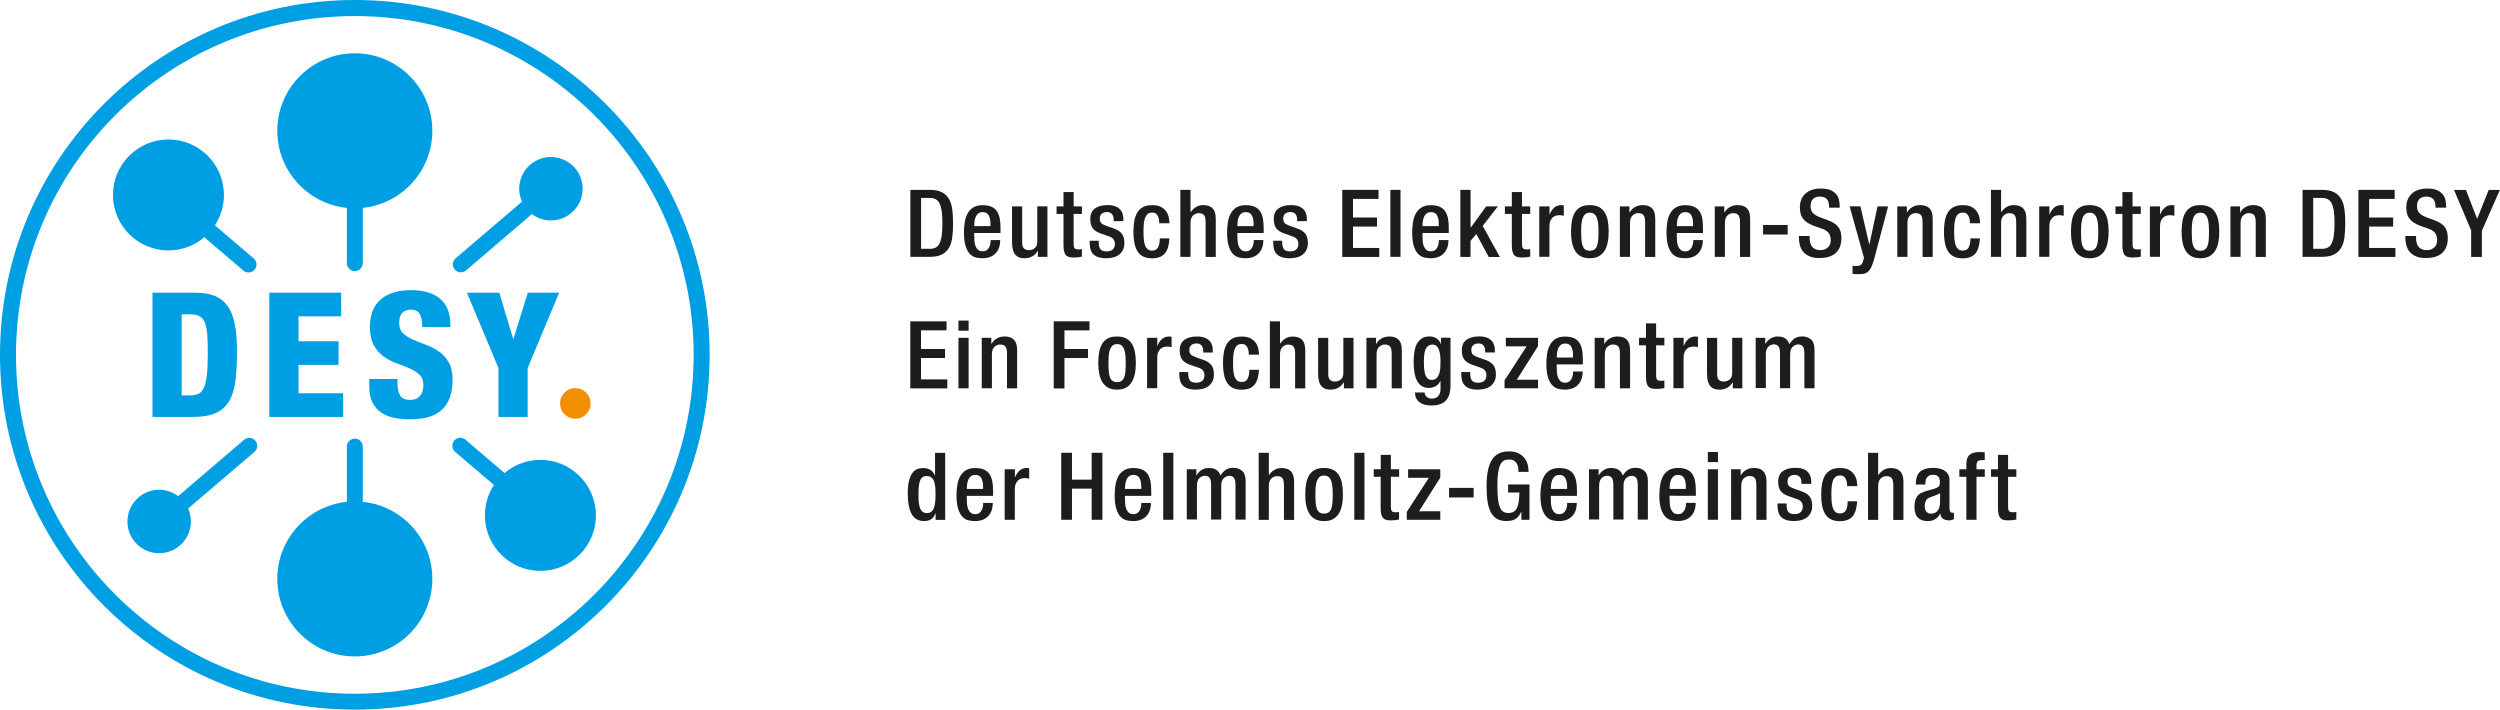 <?xml version="1.0" encoding="utf-8"?>
<!-- Generator: Adobe Illustrator 25.2.1, SVG Export Plug-In . SVG Version: 6.00 Build 0)  -->
<svg version="1.1" id="Layer_1" xmlns="http://www.w3.org/2000/svg" xmlns:xlink="http://www.w3.org/1999/xlink" x="0px" y="0px"
	 width="342.5px" height="97.22px" viewBox="0 0 342.5 97.22" style="enable-background:new 0 0 342.5 97.22;" xml:space="preserve"
	>
<style type="text/css">
	.st0{fill:#009EE2;}
	.st1{fill:#F28F00;}
	.st2{fill:#1D1D1B;}
</style>
<path class="st0" d="M49.7,68.75v-7.57c0-0.6-0.49-1.09-1.09-1.09c-0.6,0-1.09,0.49-1.09,1.09v7.57c-5.35,0.55-9.53,5.07-9.53,10.56
	c0,5.87,4.76,10.62,10.62,10.62c5.87,0,10.62-4.76,10.62-10.62C59.23,73.81,55.06,69.29,49.7,68.75 M34.98,60.37
	c0.39,0.46,0.34,1.15-0.12,1.54l-9.09,7.76c0.23,0.51,0.36,1.07,0.38,1.66c0.06,2.4-1.83,4.39-4.23,4.46
	c-2.4,0.06-4.4-1.83-4.46-4.23c-0.06-2.4,1.83-4.4,4.23-4.46c1.02-0.03,1.96,0.3,2.72,0.87l9.03-7.72c0.2-0.17,0.46-0.26,0.71-0.26
	C34.46,59.99,34.76,60.12,34.98,60.37 M23.14,34.31c1.85-0.02,3.54-0.69,4.85-1.81l5.35,4.57c0.46,0.39,1.15,0.34,1.54-0.12
	c0.39-0.46,0.34-1.15-0.12-1.54l-5.32-4.54c0.8-1.21,1.25-2.67,1.24-4.23c-0.04-4.2-3.47-7.57-7.67-7.53
	c-4.2,0.04-7.57,3.47-7.53,7.67C15.51,30.97,18.94,34.34,23.14,34.31 M62,52.04c0,0.97-0.13,1.8-0.39,2.48
	c-0.26,0.68-0.64,1.24-1.14,1.68c-0.5,0.44-1.11,0.75-1.82,0.95c-0.72,0.2-1.53,0.3-2.45,0.3c-0.73,0-1.44-0.06-2.11-0.19
	c-0.68-0.13-1.27-0.36-1.79-0.69c-0.52-0.33-0.93-0.79-1.24-1.36c-0.31-0.57-0.47-1.3-0.47-2.19v-1.1h3.86v0.6
	c0,0.65,0.11,1.19,0.34,1.62c0.23,0.43,0.7,0.64,1.4,0.64c0.35,0,0.64-0.06,0.87-0.18c0.23-0.12,0.42-0.27,0.56-0.46
	c0.14-0.19,0.24-0.41,0.3-0.66c0.06-0.25,0.08-0.49,0.08-0.73c0-0.6-0.18-1.08-0.54-1.42c-0.36-0.34-0.81-0.63-1.36-0.87
	c-0.55-0.24-1.14-0.47-1.76-0.69c-0.63-0.22-1.22-0.53-1.76-0.92c-0.55-0.39-1-0.9-1.36-1.54c-0.36-0.63-0.54-1.49-0.54-2.55
	c0-0.68,0.1-1.33,0.29-1.93c0.19-0.6,0.51-1.13,0.95-1.59c0.44-0.45,1.02-0.81,1.73-1.08c0.71-0.27,1.58-0.41,2.61-0.41
	c1,0,1.85,0.12,2.54,0.36c0.69,0.24,1.25,0.57,1.68,0.99c0.43,0.42,0.74,0.91,0.93,1.48c0.19,0.56,0.29,1.17,0.29,1.82v0.41h-3.86
	c0-0.83-0.11-1.42-0.33-1.79c-0.24-0.4-0.64-0.6-1.22-0.6c-1.06,0-1.6,0.61-1.6,1.84c0,0.6,0.18,1.07,0.54,1.41
	c0.36,0.33,0.81,0.62,1.36,0.86c0.55,0.24,1.14,0.47,1.76,0.7c0.63,0.23,1.22,0.53,1.76,0.91c0.55,0.37,1,0.87,1.36,1.48
	C61.82,50.23,62,51.04,62,52.04 M47,53.88h-6.1v-3.89h5.48v-3.24H40.9v-3.41h5.84V40.1h-9.85v17.02H47V53.88z M28.47,48.32
	c0-1.03-0.03-1.89-0.08-2.57c-0.06-0.68-0.17-1.22-0.35-1.62c-0.17-0.4-0.43-0.67-0.75-0.83s-0.75-0.24-1.28-0.24h-1.12v11.11h1.07
	c0.46,0,0.85-0.06,1.17-0.19c0.32-0.13,0.58-0.4,0.78-0.81c0.2-0.41,0.34-1.01,0.43-1.78C28.43,50.61,28.47,49.59,28.47,48.32
	 M31.14,41.86c0.46,0.62,0.8,1.44,1.01,2.46c0.21,1.02,0.32,2.26,0.32,3.74c0,1.54-0.07,2.88-0.2,4.02
	c-0.14,1.14-0.42,2.08-0.85,2.82c-0.43,0.75-1.04,1.31-1.83,1.67c-0.8,0.37-1.85,0.55-3.17,0.55h-5.53V40.1h5.94
	c0.99,0,1.83,0.14,2.55,0.42C30.09,40.79,30.68,41.24,31.14,41.86 M72.29,57.12v-6.7L76.6,40.1h-4.29l-1.96,6.32h-0.05L68.4,40.1
	h-4.43l4.32,10.32v6.7H72.29z M62.3,36.93c-0.39-0.46-0.34-1.15,0.12-1.54l9.09-7.76c-0.23-0.51-0.36-1.07-0.38-1.66
	c-0.06-2.4,1.83-4.39,4.23-4.46c2.4-0.06,4.4,1.83,4.46,4.23c0.06,2.4-1.83,4.39-4.23,4.46c-1.02,0.03-1.96-0.3-2.72-0.87
	l-9.03,7.72c-0.21,0.18-0.46,0.26-0.71,0.26C62.83,37.31,62.52,37.18,62.3,36.93 M47.52,28.48v7.57c0,0.6,0.49,1.09,1.09,1.09
	c0.6,0,1.09-0.49,1.09-1.09v-7.57c5.35-0.55,9.53-5.07,9.53-10.56c0-5.87-4.76-10.62-10.62-10.62c-5.87,0-10.62,4.76-10.62,10.62
	C37.99,23.41,42.17,27.93,47.52,28.48 M81.64,70.54c0.04,4.2-3.34,7.63-7.54,7.67c-4.2,0.04-7.63-3.34-7.67-7.54
	c-0.01-1.56,0.44-3.01,1.24-4.23l-5.32-4.54c-0.46-0.39-0.51-1.08-0.12-1.54c0.39-0.46,1.08-0.51,1.54-0.12l5.35,4.57
	c1.31-1.11,3-1.79,4.85-1.81C78.17,62.97,81.6,66.34,81.64,70.54 M48.61,95.04c-25.64,0-46.42-20.78-46.42-46.42
	c0-25.64,20.78-46.42,46.42-46.42c25.64,0,46.42,20.78,46.42,46.42C95.04,74.25,74.25,95.04,48.61,95.04 M48.61,0
	C21.77,0,0,21.76,0,48.61c0,26.85,21.77,48.61,48.61,48.61c26.85,0,48.61-21.76,48.61-48.61C97.22,21.76,75.46,0,48.61,0"/>
<path class="st1" d="M77.34,53.79c-0.41,0.41-0.61,0.9-0.61,1.48c0,0.58,0.2,1.08,0.61,1.48c0.41,0.41,0.9,0.61,1.48,0.61
	c0.58,0,1.08-0.2,1.48-0.61c0.41-0.41,0.61-0.9,0.61-1.48c0-0.58-0.2-1.07-0.61-1.48c-0.41-0.41-0.9-0.61-1.48-0.61
	C78.24,53.17,77.75,53.38,77.34,53.79"/>
<g>
	<path class="st2" d="M124.72,26.01h2.61c0.72,0,1.29,0.11,1.72,0.33c0.43,0.22,0.75,0.54,0.98,0.95c0.22,0.41,0.37,0.89,0.44,1.45
		c0.07,0.56,0.1,1.18,0.1,1.86c0,0.68-0.03,1.3-0.1,1.86c-0.07,0.56-0.21,1.05-0.44,1.45c-0.22,0.41-0.55,0.72-0.98,0.95
		c-0.43,0.22-1,0.33-1.72,0.33h-2.61V26.01z M126.19,34.09h1.21c0.3,0,0.56-0.06,0.78-0.17c0.22-0.11,0.4-0.3,0.53-0.57
		c0.14-0.27,0.24-0.62,0.3-1.07c0.06-0.45,0.1-1.01,0.1-1.68c0-0.64-0.03-1.19-0.09-1.63c-0.06-0.45-0.16-0.81-0.29-1.08
		c-0.13-0.27-0.31-0.47-0.53-0.59c-0.22-0.12-0.49-0.18-0.8-0.18h-1.21V34.09z"/>
	<path class="st2" d="M133.47,31.92v0.4c0,0.23,0.01,0.47,0.03,0.72c0.02,0.25,0.07,0.48,0.15,0.68c0.08,0.21,0.2,0.38,0.35,0.51
		s0.36,0.2,0.62,0.2c0.25,0,0.45-0.06,0.59-0.18c0.15-0.12,0.26-0.26,0.33-0.43s0.13-0.34,0.15-0.51s0.03-0.31,0.03-0.42h1.31
		c0,0.78-0.22,1.39-0.65,1.83s-1.03,0.66-1.78,0.66c-0.28,0-0.57-0.03-0.88-0.1c-0.3-0.07-0.57-0.22-0.82-0.46s-0.45-0.6-0.6-1.07
		c-0.16-0.47-0.24-1.11-0.24-1.9c0-0.45,0.03-0.9,0.1-1.35c0.06-0.45,0.19-0.85,0.37-1.2c0.18-0.36,0.44-0.64,0.78-0.86
		c0.33-0.22,0.77-0.33,1.31-0.33c0.48,0,0.88,0.07,1.2,0.21s0.57,0.35,0.75,0.61c0.18,0.27,0.31,0.59,0.39,0.97
		c0.07,0.38,0.11,0.81,0.11,1.29v0.73H133.47z M135.69,30.97v-0.37c0-0.44-0.08-0.8-0.24-1.1c-0.16-0.3-0.44-0.44-0.83-0.44
		c-0.22,0-0.41,0.05-0.55,0.15c-0.15,0.1-0.26,0.23-0.35,0.4c-0.09,0.17-0.15,0.36-0.19,0.57c-0.04,0.21-0.06,0.43-0.06,0.66v0.14
		H135.69z"/>
	<path class="st2" d="M142.19,34.39h-0.04c-0.17,0.31-0.41,0.55-0.73,0.73c-0.31,0.18-0.66,0.26-1.05,0.26
		c-0.26,0-0.49-0.03-0.7-0.1s-0.39-0.19-0.55-0.36c-0.15-0.17-0.27-0.4-0.35-0.69c-0.08-0.29-0.12-0.66-0.12-1.11v-4.84h1.39v4.96
		c0,0.39,0.08,0.65,0.25,0.8c0.16,0.15,0.39,0.23,0.69,0.23c0.3,0,0.56-0.1,0.79-0.29c0.23-0.19,0.34-0.48,0.34-0.87v-4.84h1.39
		v6.92h-1.31V34.39z"/>
	<path class="st2" d="M144.75,28.28h0.95v-1.97h1.39v1.97h1.13v1.03h-1.13v4.13c0,0.27,0.04,0.46,0.13,0.57s0.25,0.16,0.5,0.16
		c0.21,0,0.37-0.01,0.5-0.04v1.03c-0.3,0.08-0.67,0.12-1.12,0.12c-0.23,0-0.44-0.02-0.61-0.06s-0.32-0.12-0.44-0.24
		c-0.12-0.12-0.2-0.29-0.26-0.51c-0.06-0.22-0.09-0.5-0.09-0.86v-4.3h-0.95V28.28z"/>
	<path class="st2" d="M152.57,30.3v-0.18c0-0.14-0.01-0.27-0.04-0.4c-0.03-0.13-0.08-0.24-0.15-0.34c-0.07-0.1-0.17-0.18-0.28-0.24
		c-0.12-0.06-0.26-0.09-0.44-0.09c-0.27,0-0.51,0.07-0.7,0.21c-0.19,0.14-0.29,0.37-0.29,0.69c0,0.28,0.07,0.48,0.21,0.62
		c0.14,0.14,0.4,0.27,0.76,0.4l0.89,0.31c0.51,0.17,0.89,0.41,1.14,0.71c0.24,0.3,0.37,0.73,0.37,1.28c0,0.37-0.06,0.69-0.19,0.95
		c-0.13,0.27-0.3,0.48-0.53,0.66c-0.22,0.17-0.49,0.3-0.79,0.38c-0.3,0.08-0.63,0.12-0.97,0.12c-0.44,0-0.8-0.05-1.09-0.15
		c-0.29-0.1-0.52-0.24-0.7-0.42c-0.18-0.18-0.3-0.41-0.37-0.67c-0.07-0.27-0.11-0.57-0.11-0.9v-0.26h1.23v0.22
		c0,0.41,0.08,0.72,0.23,0.93c0.15,0.21,0.44,0.31,0.85,0.31c0.39,0,0.67-0.09,0.86-0.27c0.18-0.18,0.28-0.43,0.28-0.75
		c0-0.51-0.25-0.84-0.76-1.02l-1.13-0.4c-0.52-0.17-0.9-0.41-1.13-0.71c-0.23-0.3-0.35-0.73-0.35-1.29c0-0.65,0.21-1.13,0.64-1.44
		c0.42-0.31,1-0.46,1.73-0.46c0.44,0,0.8,0.06,1.08,0.17c0.28,0.12,0.5,0.27,0.66,0.45c0.16,0.18,0.27,0.39,0.33,0.61
		c0.06,0.22,0.09,0.44,0.09,0.66v0.31H152.57z"/>
	<path class="st2" d="M160.21,32.68c-0.03,0.41-0.08,0.78-0.17,1.12c-0.09,0.33-0.22,0.62-0.41,0.86c-0.18,0.24-0.42,0.42-0.71,0.54
		c-0.29,0.12-0.65,0.19-1.08,0.19c-0.51,0-0.92-0.09-1.25-0.26c-0.33-0.17-0.59-0.42-0.78-0.75c-0.19-0.32-0.33-0.71-0.41-1.15
		c-0.08-0.45-0.12-0.94-0.12-1.48c0-0.54,0.04-1.03,0.12-1.48c0.08-0.45,0.22-0.83,0.41-1.15c0.19-0.32,0.45-0.57,0.78-0.75
		s0.75-0.26,1.25-0.26c0.51-0.01,0.93,0.08,1.24,0.25c0.31,0.18,0.55,0.39,0.72,0.65c0.17,0.26,0.28,0.53,0.33,0.82
		c0.06,0.29,0.08,0.54,0.08,0.76h-1.39c0-0.16-0.01-0.33-0.04-0.51s-0.08-0.33-0.15-0.48c-0.07-0.14-0.17-0.26-0.3-0.35
		c-0.13-0.09-0.3-0.13-0.5-0.12c-0.25,0-0.45,0.06-0.6,0.19s-0.27,0.31-0.36,0.54c-0.09,0.23-0.14,0.51-0.17,0.82
		c-0.03,0.32-0.04,0.67-0.04,1.05c0,0.39,0.01,0.74,0.04,1.05c0.03,0.32,0.09,0.59,0.17,0.82c0.08,0.23,0.21,0.41,0.36,0.54
		s0.36,0.19,0.6,0.19c0.39,0.01,0.66-0.14,0.82-0.44c0.16-0.3,0.24-0.71,0.24-1.23H160.21z"/>
	<path class="st2" d="M161.71,26.01h1.39v3.01l0.04,0.03c0.2-0.3,0.44-0.53,0.73-0.7c0.29-0.17,0.61-0.25,0.97-0.25
		c0.27,0,0.5,0.03,0.71,0.1c0.21,0.06,0.39,0.17,0.54,0.31c0.15,0.15,0.27,0.34,0.35,0.58s0.12,0.54,0.12,0.89v5.22h-1.39v-4.75
		c0-0.46-0.07-0.79-0.21-0.97c-0.14-0.18-0.39-0.28-0.75-0.28c-0.28,0-0.54,0.11-0.77,0.33c-0.23,0.22-0.34,0.56-0.34,1.02v4.64
		h-1.39V26.01z"/>
	<path class="st2" d="M169.52,31.92v0.4c0,0.23,0.01,0.47,0.03,0.72c0.02,0.25,0.07,0.48,0.15,0.68c0.08,0.21,0.2,0.38,0.35,0.51
		s0.36,0.2,0.62,0.2c0.25,0,0.45-0.06,0.59-0.18c0.15-0.12,0.26-0.26,0.33-0.43s0.13-0.34,0.15-0.51s0.03-0.31,0.03-0.42h1.31
		c0,0.78-0.22,1.39-0.65,1.83s-1.03,0.66-1.78,0.66c-0.28,0-0.57-0.03-0.88-0.1c-0.3-0.07-0.57-0.22-0.82-0.46s-0.45-0.6-0.6-1.07
		c-0.16-0.47-0.24-1.11-0.24-1.9c0-0.45,0.03-0.9,0.1-1.35c0.06-0.45,0.19-0.85,0.37-1.2c0.18-0.36,0.44-0.64,0.78-0.86
		c0.33-0.22,0.77-0.33,1.31-0.33c0.48,0,0.88,0.07,1.2,0.21s0.57,0.35,0.75,0.61c0.18,0.27,0.31,0.59,0.39,0.97
		c0.07,0.38,0.11,0.81,0.11,1.29v0.73H169.52z M171.74,30.97v-0.37c0-0.44-0.08-0.8-0.24-1.1c-0.16-0.3-0.44-0.44-0.83-0.44
		c-0.22,0-0.41,0.05-0.55,0.15c-0.15,0.1-0.26,0.23-0.35,0.4c-0.09,0.17-0.15,0.36-0.19,0.57c-0.04,0.21-0.06,0.43-0.06,0.66v0.14
		H171.74z"/>
	<path class="st2" d="M177.71,30.3v-0.18c0-0.14-0.01-0.27-0.04-0.4c-0.03-0.13-0.07-0.24-0.15-0.34c-0.07-0.1-0.17-0.18-0.28-0.24
		c-0.12-0.06-0.26-0.09-0.45-0.09c-0.27,0-0.51,0.07-0.7,0.21c-0.19,0.14-0.29,0.37-0.29,0.69c0,0.28,0.07,0.48,0.21,0.62
		c0.14,0.14,0.4,0.27,0.77,0.4l0.89,0.31c0.52,0.17,0.89,0.41,1.14,0.71c0.24,0.3,0.37,0.73,0.37,1.28c0,0.37-0.06,0.69-0.19,0.95
		s-0.3,0.48-0.53,0.66c-0.22,0.17-0.49,0.3-0.79,0.38c-0.3,0.08-0.63,0.12-0.97,0.12c-0.44,0-0.8-0.05-1.09-0.15
		s-0.53-0.24-0.7-0.42c-0.18-0.18-0.3-0.41-0.37-0.67s-0.11-0.57-0.11-0.9v-0.26h1.23v0.22c0,0.41,0.08,0.72,0.23,0.93
		c0.15,0.21,0.44,0.31,0.85,0.31c0.39,0,0.67-0.09,0.86-0.27c0.19-0.18,0.28-0.43,0.28-0.75c0-0.51-0.25-0.84-0.76-1.02l-1.13-0.4
		c-0.52-0.17-0.9-0.41-1.13-0.71c-0.23-0.3-0.35-0.73-0.35-1.29c0-0.65,0.21-1.13,0.64-1.44c0.42-0.31,1-0.46,1.73-0.46
		c0.44,0,0.8,0.06,1.08,0.17c0.28,0.12,0.5,0.27,0.66,0.45c0.16,0.18,0.27,0.39,0.33,0.61c0.06,0.22,0.09,0.44,0.09,0.66v0.31
		H177.71z"/>
	<path class="st2" d="M183.9,26.01h4.96v1.24h-3.5v2.55h3.29v1.24h-3.29v2.93h3.6v1.23h-5.07V26.01z"/>
	<path class="st2" d="M190.48,26.01h1.39v9.18h-1.39V26.01z"/>
	<path class="st2" d="M194.88,31.92v0.4c0,0.23,0.01,0.47,0.03,0.72c0.02,0.25,0.07,0.48,0.15,0.68c0.08,0.21,0.2,0.38,0.35,0.51
		s0.36,0.2,0.62,0.2c0.25,0,0.45-0.06,0.59-0.18c0.14-0.12,0.26-0.26,0.33-0.43c0.08-0.17,0.13-0.34,0.15-0.51s0.03-0.31,0.03-0.42
		h1.31c0,0.78-0.22,1.39-0.65,1.83c-0.43,0.44-1.03,0.66-1.78,0.66c-0.28,0-0.57-0.03-0.88-0.1c-0.3-0.07-0.57-0.22-0.82-0.46
		s-0.45-0.6-0.6-1.07c-0.16-0.47-0.24-1.11-0.24-1.9c0-0.45,0.03-0.9,0.1-1.35c0.06-0.45,0.19-0.85,0.37-1.2
		c0.19-0.36,0.44-0.64,0.78-0.86c0.33-0.22,0.77-0.33,1.31-0.33c0.48,0,0.88,0.07,1.2,0.21c0.32,0.14,0.57,0.35,0.75,0.61
		s0.31,0.59,0.39,0.97c0.07,0.38,0.11,0.81,0.11,1.29v0.73H194.88z M197.11,30.97v-0.37c0-0.44-0.08-0.8-0.24-1.1
		c-0.16-0.3-0.44-0.44-0.83-0.44c-0.22,0-0.41,0.05-0.55,0.15c-0.15,0.1-0.26,0.23-0.35,0.4c-0.09,0.17-0.15,0.36-0.19,0.57
		c-0.04,0.21-0.06,0.43-0.06,0.66v0.14H197.11z"/>
	<path class="st2" d="M200.08,26.01h1.39v5.16h0.03l2.1-2.89l1.61-0.01l-2.08,2.68l2.35,4.26h-1.52l-1.7-3.15L201.46,33v2.2h-1.39
		V26.01z"/>
	<path class="st2" d="M206.17,28.28h0.95v-1.97h1.39v1.97h1.13v1.03h-1.13v4.13c0,0.27,0.04,0.46,0.13,0.57s0.26,0.16,0.5,0.16
		c0.21,0,0.37-0.01,0.5-0.04v1.03c-0.3,0.08-0.67,0.12-1.12,0.12c-0.23,0-0.44-0.02-0.61-0.06s-0.32-0.12-0.44-0.24
		s-0.2-0.29-0.26-0.51s-0.09-0.5-0.09-0.86v-4.3h-0.95V28.28z"/>
	<path class="st2" d="M210.89,28.28h1.39v1.08h0.03c0.15-0.39,0.36-0.69,0.62-0.92s0.59-0.34,0.98-0.34c0.16,0,0.28,0.02,0.33,0.05
		v1.41c-0.05-0.02-0.13-0.03-0.24-0.05c-0.11-0.02-0.22-0.03-0.34-0.03c-0.15,0-0.31,0.02-0.48,0.06c-0.17,0.04-0.32,0.12-0.45,0.24
		c-0.13,0.12-0.24,0.28-0.33,0.48c-0.09,0.21-0.13,0.47-0.13,0.78v4.14h-1.39V28.28z"/>
	<path class="st2" d="M217.8,35.38c-0.48,0-0.88-0.09-1.21-0.26c-0.33-0.17-0.59-0.42-0.79-0.75c-0.2-0.32-0.35-0.71-0.44-1.15
		c-0.09-0.45-0.13-0.94-0.13-1.48c0-0.54,0.04-1.03,0.12-1.48c0.08-0.45,0.22-0.83,0.41-1.15c0.19-0.32,0.46-0.57,0.79-0.75
		s0.75-0.26,1.25-0.26c0.5,0,0.91,0.09,1.25,0.26s0.6,0.42,0.8,0.75c0.2,0.32,0.34,0.71,0.42,1.15c0.08,0.45,0.12,0.94,0.12,1.48
		c0,0.54-0.04,1.03-0.14,1.48c-0.09,0.45-0.23,0.83-0.44,1.15c-0.2,0.32-0.47,0.57-0.8,0.75C218.69,35.29,218.28,35.38,217.8,35.38z
		 M216.62,31.74c0,0.44,0.02,0.82,0.04,1.15c0.03,0.33,0.09,0.6,0.17,0.82c0.09,0.21,0.21,0.38,0.36,0.48s0.36,0.16,0.61,0.16
		c0.26,0,0.46-0.05,0.62-0.16s0.28-0.27,0.36-0.48c0.09-0.21,0.14-0.49,0.17-0.82c0.03-0.33,0.04-0.71,0.04-1.15
		c0-0.39-0.01-0.74-0.04-1.05c-0.03-0.32-0.09-0.59-0.17-0.82c-0.08-0.23-0.21-0.41-0.36-0.54s-0.36-0.19-0.62-0.19
		c-0.25,0-0.45,0.06-0.61,0.19s-0.27,0.31-0.36,0.54s-0.14,0.51-0.17,0.82S216.62,31.35,216.62,31.74z"/>
	<path class="st2" d="M221.92,28.28h1.31v0.81h0.04c0.17-0.31,0.41-0.55,0.73-0.73s0.66-0.26,1.05-0.26c0.27,0,0.5,0.03,0.71,0.1
		c0.21,0.06,0.39,0.17,0.54,0.31c0.15,0.15,0.27,0.34,0.35,0.58c0.08,0.24,0.12,0.54,0.12,0.89v5.22h-1.39v-4.75
		c0-0.46-0.07-0.79-0.21-0.97s-0.39-0.28-0.75-0.28c-0.28,0-0.54,0.11-0.77,0.33s-0.34,0.56-0.34,1.02v4.64h-1.39V28.28z"/>
	<path class="st2" d="M229.72,31.92v0.4c0,0.23,0.01,0.47,0.03,0.72c0.02,0.25,0.07,0.48,0.15,0.68c0.08,0.21,0.2,0.38,0.35,0.51
		s0.36,0.2,0.62,0.2c0.25,0,0.45-0.06,0.59-0.18c0.15-0.12,0.26-0.26,0.34-0.43c0.08-0.17,0.12-0.34,0.15-0.51s0.03-0.31,0.03-0.42
		h1.31c0,0.78-0.22,1.39-0.65,1.83s-1.03,0.66-1.78,0.66c-0.28,0-0.57-0.03-0.88-0.1s-0.57-0.22-0.82-0.46s-0.45-0.6-0.61-1.07
		c-0.16-0.47-0.24-1.11-0.24-1.9c0-0.45,0.03-0.9,0.1-1.35c0.06-0.45,0.19-0.85,0.37-1.2c0.18-0.36,0.44-0.64,0.78-0.86
		c0.34-0.22,0.77-0.33,1.31-0.33c0.48,0,0.88,0.07,1.2,0.21c0.32,0.14,0.57,0.35,0.75,0.61c0.18,0.27,0.31,0.59,0.38,0.97
		c0.07,0.38,0.11,0.81,0.11,1.29v0.73H229.72z M231.95,30.97v-0.37c0-0.44-0.08-0.8-0.24-1.1s-0.44-0.44-0.83-0.44
		c-0.22,0-0.41,0.05-0.55,0.15c-0.14,0.1-0.26,0.23-0.35,0.4s-0.15,0.36-0.19,0.57c-0.04,0.21-0.06,0.43-0.06,0.66v0.14H231.95z"/>
	<path class="st2" d="M234.92,28.28h1.31v0.81h0.04c0.17-0.31,0.41-0.55,0.73-0.73s0.66-0.26,1.05-0.26c0.27,0,0.5,0.03,0.71,0.1
		c0.21,0.06,0.39,0.17,0.54,0.31c0.15,0.15,0.27,0.34,0.35,0.58c0.08,0.24,0.12,0.54,0.12,0.89v5.22h-1.39v-4.75
		c0-0.46-0.07-0.79-0.21-0.97c-0.14-0.18-0.39-0.28-0.75-0.28c-0.28,0-0.54,0.11-0.77,0.33s-0.34,0.56-0.34,1.02v4.64h-1.39V28.28z"
		/>
	<path class="st2" d="M241.54,30.82h3.37v1.31h-3.37V30.82z"/>
	<path class="st2" d="M247.92,32.35v0.23c0,1.12,0.5,1.69,1.51,1.69c0.23,0,0.43-0.04,0.6-0.12s0.31-0.18,0.43-0.3
		c0.12-0.12,0.2-0.27,0.26-0.42c0.06-0.16,0.09-0.32,0.09-0.5c0-0.48-0.12-0.84-0.35-1.09c-0.23-0.24-0.55-0.43-0.96-0.55l-1-0.35
		c-0.33-0.13-0.62-0.27-0.86-0.42s-0.44-0.33-0.6-0.53c-0.16-0.2-0.28-0.43-0.35-0.69c-0.07-0.26-0.11-0.55-0.11-0.88
		c0-0.42,0.07-0.79,0.21-1.11c0.14-0.32,0.33-0.59,0.58-0.81c0.25-0.22,0.55-0.39,0.9-0.5c0.35-0.12,0.74-0.17,1.17-0.17
		c0.59,0,1.06,0.08,1.4,0.24c0.34,0.16,0.6,0.37,0.78,0.61c0.18,0.24,0.29,0.51,0.34,0.78c0.05,0.28,0.08,0.54,0.08,0.78v0.21h-1.46
		v-0.19c0-0.42-0.1-0.75-0.3-0.98c-0.2-0.23-0.53-0.35-0.99-0.35c-0.15,0-0.31,0.02-0.46,0.07s-0.28,0.12-0.4,0.22
		c-0.12,0.1-0.21,0.24-0.28,0.41c-0.07,0.17-0.1,0.38-0.1,0.62c0,0.39,0.11,0.71,0.32,0.93c0.21,0.23,0.56,0.44,1.05,0.62l0.99,0.36
		c0.65,0.23,1.12,0.54,1.42,0.91c0.3,0.38,0.44,0.88,0.44,1.52c0,0.49-0.07,0.91-0.21,1.25c-0.14,0.35-0.35,0.63-0.61,0.86
		c-0.27,0.23-0.59,0.39-0.96,0.5c-0.37,0.1-0.79,0.15-1.25,0.15c-0.56,0-1.03-0.08-1.39-0.26c-0.37-0.17-0.65-0.39-0.86-0.66
		c-0.21-0.27-0.35-0.57-0.42-0.9c-0.08-0.33-0.12-0.66-0.12-0.98v-0.22H247.92z"/>
	<path class="st2" d="M254.88,28.28l1.2,5.2h0.03l1.11-5.2h1.45l-1.9,7.18c-0.14,0.47-0.27,0.85-0.4,1.13
		c-0.13,0.28-0.29,0.5-0.47,0.65c-0.18,0.15-0.39,0.24-0.64,0.28c-0.24,0.04-0.55,0.05-0.91,0.04c-0.09,0-0.19,0-0.28-0.01
		s-0.18-0.02-0.27-0.04v-1.11c0.13,0.03,0.28,0.05,0.45,0.05c0.24,0,0.44-0.03,0.59-0.1c0.15-0.07,0.27-0.21,0.35-0.44l0.18-0.57
		l-1.97-7.07H254.88z"/>
	<path class="st2" d="M259.93,28.28h1.31v0.81h0.04c0.17-0.31,0.41-0.55,0.73-0.73s0.66-0.26,1.05-0.26c0.27,0,0.5,0.03,0.71,0.1
		c0.21,0.06,0.39,0.17,0.54,0.31c0.15,0.15,0.27,0.34,0.35,0.58c0.08,0.24,0.12,0.54,0.12,0.89v5.22h-1.39v-4.75
		c0-0.46-0.07-0.79-0.21-0.97c-0.14-0.18-0.39-0.28-0.75-0.28c-0.28,0-0.54,0.11-0.77,0.33s-0.34,0.56-0.34,1.02v4.64h-1.39V28.28z"
		/>
	<path class="st2" d="M271.25,32.68c-0.03,0.41-0.08,0.78-0.17,1.12c-0.09,0.33-0.22,0.62-0.4,0.86c-0.18,0.24-0.42,0.42-0.71,0.54
		c-0.29,0.12-0.65,0.19-1.08,0.19c-0.51,0-0.92-0.09-1.25-0.26c-0.33-0.17-0.59-0.42-0.79-0.75c-0.19-0.32-0.33-0.71-0.41-1.15
		c-0.08-0.45-0.12-0.94-0.12-1.48c0-0.54,0.04-1.03,0.12-1.48c0.08-0.45,0.22-0.83,0.41-1.15c0.19-0.32,0.46-0.57,0.79-0.75
		s0.75-0.26,1.25-0.26c0.52-0.01,0.93,0.08,1.24,0.25c0.31,0.18,0.55,0.39,0.72,0.65c0.17,0.26,0.28,0.53,0.34,0.82
		c0.05,0.29,0.08,0.54,0.08,0.76h-1.39c0-0.16-0.01-0.33-0.04-0.51c-0.03-0.18-0.08-0.33-0.15-0.48c-0.07-0.14-0.17-0.26-0.3-0.35
		c-0.13-0.09-0.29-0.13-0.5-0.12c-0.25,0-0.45,0.06-0.6,0.19s-0.28,0.31-0.36,0.54s-0.14,0.51-0.17,0.82
		c-0.03,0.32-0.04,0.67-0.04,1.05c0,0.39,0.02,0.74,0.04,1.05c0.03,0.32,0.09,0.59,0.17,0.82s0.21,0.41,0.36,0.54
		s0.36,0.19,0.6,0.19c0.39,0.01,0.66-0.14,0.82-0.44c0.16-0.3,0.24-0.71,0.24-1.23H271.25z"/>
	<path class="st2" d="M272.76,26.01h1.39v3.01l0.04,0.03c0.2-0.3,0.44-0.53,0.73-0.7c0.29-0.17,0.61-0.25,0.97-0.25
		c0.27,0,0.5,0.03,0.71,0.1c0.21,0.06,0.39,0.17,0.54,0.31c0.15,0.15,0.27,0.34,0.35,0.58c0.08,0.24,0.12,0.54,0.12,0.89v5.22h-1.39
		v-4.75c0-0.46-0.07-0.79-0.21-0.97c-0.14-0.18-0.39-0.28-0.75-0.28c-0.28,0-0.54,0.11-0.77,0.33s-0.34,0.56-0.34,1.02v4.64h-1.39
		V26.01z"/>
	<path class="st2" d="M279.38,28.28h1.39v1.08h0.03c0.15-0.39,0.36-0.69,0.62-0.92s0.59-0.34,0.98-0.34c0.16,0,0.27,0.02,0.33,0.05
		v1.41c-0.05-0.02-0.13-0.03-0.24-0.05c-0.11-0.02-0.22-0.03-0.34-0.03c-0.15,0-0.31,0.02-0.48,0.06s-0.32,0.12-0.45,0.24
		c-0.13,0.12-0.24,0.28-0.33,0.48c-0.09,0.21-0.13,0.47-0.13,0.78v4.14h-1.39V28.28z"/>
	<path class="st2" d="M286.29,35.38c-0.48,0-0.88-0.09-1.21-0.26c-0.33-0.17-0.59-0.42-0.79-0.75c-0.2-0.32-0.35-0.71-0.44-1.15
		c-0.09-0.45-0.13-0.94-0.13-1.48c0-0.54,0.04-1.03,0.12-1.48c0.08-0.45,0.22-0.83,0.41-1.15c0.19-0.32,0.46-0.57,0.79-0.75
		s0.75-0.26,1.25-0.26c0.5,0,0.91,0.09,1.25,0.26s0.6,0.42,0.8,0.75c0.2,0.32,0.34,0.71,0.42,1.15c0.08,0.45,0.12,0.94,0.12,1.48
		c0,0.54-0.04,1.03-0.13,1.48c-0.09,0.45-0.24,0.83-0.44,1.15c-0.2,0.32-0.47,0.57-0.8,0.75C287.17,35.29,286.77,35.38,286.29,35.38
		z M285.1,31.74c0,0.44,0.02,0.82,0.04,1.15c0.03,0.33,0.09,0.6,0.17,0.82c0.09,0.21,0.21,0.38,0.36,0.48s0.36,0.16,0.6,0.16
		c0.26,0,0.46-0.05,0.62-0.16s0.28-0.27,0.36-0.48c0.09-0.21,0.14-0.49,0.17-0.82c0.03-0.33,0.04-0.71,0.04-1.15
		c0-0.39-0.02-0.74-0.04-1.05c-0.03-0.32-0.09-0.59-0.17-0.82s-0.21-0.41-0.36-0.54s-0.36-0.19-0.62-0.19
		c-0.25,0-0.45,0.06-0.6,0.19s-0.28,0.31-0.36,0.54s-0.14,0.51-0.17,0.82C285.12,31,285.1,31.35,285.1,31.74z"/>
	<path class="st2" d="M289.82,28.28h0.95v-1.97h1.39v1.97h1.13v1.03h-1.13v4.13c0,0.27,0.04,0.46,0.13,0.57s0.26,0.16,0.5,0.16
		c0.21,0,0.37-0.01,0.5-0.04v1.03c-0.3,0.08-0.67,0.12-1.12,0.12c-0.23,0-0.43-0.02-0.61-0.06s-0.32-0.12-0.44-0.24
		c-0.12-0.12-0.21-0.29-0.26-0.51c-0.06-0.22-0.09-0.5-0.09-0.86v-4.3h-0.95V28.28z"/>
	<path class="st2" d="M294.54,28.28h1.39v1.08h0.03c0.15-0.39,0.36-0.69,0.62-0.92s0.59-0.34,0.98-0.34c0.16,0,0.27,0.02,0.33,0.05
		v1.41c-0.05-0.02-0.13-0.03-0.24-0.05c-0.11-0.02-0.22-0.03-0.34-0.03c-0.15,0-0.31,0.02-0.48,0.06s-0.32,0.12-0.45,0.24
		c-0.13,0.12-0.24,0.28-0.33,0.48c-0.09,0.21-0.13,0.47-0.13,0.78v4.14h-1.39V28.28z"/>
	<path class="st2" d="M301.45,35.38c-0.48,0-0.88-0.09-1.21-0.26c-0.33-0.17-0.59-0.42-0.79-0.75c-0.2-0.32-0.35-0.71-0.44-1.15
		c-0.09-0.45-0.13-0.94-0.13-1.48c0-0.54,0.04-1.03,0.12-1.48c0.08-0.45,0.22-0.83,0.41-1.15c0.19-0.32,0.46-0.57,0.79-0.75
		s0.75-0.26,1.25-0.26c0.5,0,0.91,0.09,1.25,0.26s0.6,0.42,0.8,0.75c0.2,0.32,0.34,0.71,0.42,1.15c0.08,0.45,0.12,0.94,0.12,1.48
		c0,0.54-0.04,1.03-0.13,1.48c-0.09,0.45-0.24,0.83-0.44,1.15c-0.2,0.32-0.47,0.57-0.8,0.75C302.34,35.29,301.93,35.38,301.45,35.38
		z M300.27,31.74c0,0.44,0.02,0.82,0.04,1.15c0.03,0.33,0.09,0.6,0.17,0.82c0.09,0.21,0.21,0.38,0.36,0.48s0.36,0.16,0.6,0.16
		c0.26,0,0.46-0.05,0.62-0.16s0.28-0.27,0.36-0.48c0.09-0.21,0.14-0.49,0.17-0.82c0.03-0.33,0.04-0.71,0.04-1.15
		c0-0.39-0.02-0.74-0.04-1.05c-0.03-0.32-0.09-0.59-0.17-0.82s-0.21-0.41-0.36-0.54s-0.36-0.19-0.62-0.19
		c-0.25,0-0.45,0.06-0.6,0.19s-0.28,0.31-0.36,0.54s-0.14,0.51-0.17,0.82C300.28,31,300.27,31.35,300.27,31.74z"/>
	<path class="st2" d="M305.57,28.28h1.31v0.81h0.04c0.17-0.31,0.41-0.55,0.73-0.73s0.66-0.26,1.05-0.26c0.27,0,0.5,0.03,0.71,0.1
		c0.21,0.06,0.39,0.17,0.54,0.31c0.15,0.15,0.27,0.34,0.35,0.58c0.08,0.24,0.12,0.54,0.12,0.89v5.22h-1.39v-4.75
		c0-0.46-0.07-0.79-0.21-0.97c-0.14-0.18-0.39-0.28-0.75-0.28c-0.28,0-0.54,0.11-0.77,0.33s-0.34,0.56-0.34,1.02v4.64h-1.39V28.28z"
		/>
	<path class="st2" d="M315.45,26.01h2.61c0.72,0,1.29,0.11,1.72,0.33c0.43,0.22,0.75,0.54,0.98,0.95c0.22,0.41,0.37,0.89,0.44,1.45
		s0.1,1.18,0.1,1.86c0,0.68-0.04,1.3-0.1,1.86c-0.07,0.56-0.21,1.05-0.44,1.45s-0.55,0.72-0.98,0.95c-0.43,0.22-1,0.33-1.72,0.33
		h-2.61V26.01z M316.91,34.09h1.21c0.3,0,0.56-0.06,0.78-0.17s0.4-0.3,0.53-0.57s0.24-0.62,0.3-1.07c0.06-0.45,0.1-1.01,0.1-1.68
		c0-0.64-0.03-1.19-0.09-1.63c-0.06-0.45-0.16-0.81-0.29-1.08s-0.31-0.47-0.53-0.59s-0.49-0.18-0.8-0.18h-1.21V34.09z"/>
	<path class="st2" d="M323.11,26.01h4.96v1.24h-3.5v2.55h3.29v1.24h-3.29v2.93h3.6v1.23h-5.07V26.01z"/>
	<path class="st2" d="M331,32.35v0.23c0,1.12,0.5,1.69,1.51,1.69c0.23,0,0.43-0.04,0.6-0.12s0.31-0.18,0.43-0.3
		c0.12-0.12,0.2-0.27,0.26-0.42c0.06-0.16,0.09-0.32,0.09-0.5c0-0.48-0.12-0.84-0.35-1.09c-0.23-0.24-0.55-0.43-0.96-0.55l-1-0.35
		c-0.33-0.13-0.62-0.27-0.86-0.42s-0.44-0.33-0.6-0.53c-0.16-0.2-0.28-0.43-0.35-0.69c-0.07-0.26-0.11-0.55-0.11-0.88
		c0-0.42,0.07-0.79,0.21-1.11c0.14-0.32,0.33-0.59,0.58-0.81c0.25-0.22,0.55-0.39,0.9-0.5c0.35-0.12,0.74-0.17,1.17-0.17
		c0.59,0,1.06,0.08,1.4,0.24c0.34,0.16,0.6,0.37,0.78,0.61c0.18,0.24,0.29,0.51,0.34,0.78c0.05,0.28,0.08,0.54,0.08,0.78v0.21h-1.46
		v-0.19c0-0.42-0.1-0.75-0.3-0.98c-0.2-0.23-0.53-0.35-0.99-0.35c-0.15,0-0.31,0.02-0.46,0.07s-0.28,0.12-0.4,0.22
		c-0.12,0.1-0.21,0.24-0.28,0.41c-0.07,0.17-0.1,0.38-0.1,0.62c0,0.39,0.11,0.71,0.32,0.93c0.21,0.23,0.56,0.44,1.05,0.62l0.99,0.36
		c0.65,0.23,1.12,0.54,1.42,0.91c0.3,0.38,0.44,0.88,0.44,1.52c0,0.49-0.07,0.91-0.21,1.25c-0.14,0.35-0.35,0.63-0.61,0.86
		c-0.27,0.23-0.59,0.39-0.96,0.5c-0.37,0.1-0.79,0.15-1.25,0.15c-0.56,0-1.03-0.08-1.39-0.26c-0.37-0.17-0.65-0.39-0.86-0.66
		c-0.21-0.27-0.35-0.57-0.42-0.9c-0.08-0.33-0.12-0.66-0.12-0.98v-0.22H331z"/>
	<path class="st2" d="M338.57,31.61l-2.37-5.59h1.63l1.54,3.96l1.58-3.96h1.53l-2.46,5.59v3.59h-1.47V31.61z"/>
</g>
<g>
	<path class="st2" d="M124.72,44.02h4.96v1.24h-3.5v2.55h3.29v1.24h-3.29v2.93h3.6v1.23h-5.07V44.02z"/>
	<path class="st2" d="M131.31,43.92h1.39v1.39h-1.39V43.92z M131.31,46.28h1.39v6.92h-1.39V46.28z"/>
	<path class="st2" d="M134.5,46.28h1.31v0.81h0.04c0.17-0.31,0.41-0.55,0.73-0.73c0.31-0.18,0.66-0.26,1.05-0.26
		c0.27,0,0.5,0.03,0.71,0.1c0.21,0.06,0.39,0.17,0.54,0.31c0.15,0.15,0.27,0.34,0.35,0.58s0.12,0.54,0.12,0.89v5.22h-1.39v-4.75
		c0-0.46-0.07-0.79-0.21-0.97c-0.14-0.18-0.39-0.28-0.75-0.28c-0.28,0-0.54,0.11-0.77,0.33c-0.23,0.22-0.34,0.56-0.34,1.02v4.64
		h-1.39V46.28z"/>
	<path class="st2" d="M144.36,44.02h4.9v1.24h-3.43v2.55h3.23v1.24h-3.23v4.17h-1.47V44.02z"/>
	<path class="st2" d="M153.04,53.38c-0.48,0-0.88-0.09-1.21-0.26c-0.33-0.17-0.59-0.42-0.79-0.75c-0.2-0.32-0.35-0.71-0.44-1.15
		c-0.09-0.45-0.14-0.94-0.14-1.48c0-0.54,0.04-1.03,0.12-1.48c0.08-0.45,0.22-0.83,0.41-1.15c0.19-0.32,0.45-0.57,0.78-0.75
		s0.75-0.26,1.25-0.26c0.5,0,0.91,0.09,1.25,0.26s0.6,0.42,0.8,0.75c0.2,0.32,0.34,0.71,0.42,1.15c0.08,0.45,0.12,0.94,0.12,1.48
		c0,0.54-0.04,1.03-0.14,1.48c-0.09,0.45-0.24,0.83-0.44,1.15c-0.2,0.32-0.47,0.57-0.8,0.75C153.93,53.29,153.52,53.38,153.04,53.38
		z M151.86,49.74c0,0.44,0.01,0.82,0.04,1.15c0.03,0.33,0.09,0.6,0.17,0.82c0.08,0.21,0.21,0.38,0.36,0.48s0.36,0.16,0.6,0.16
		c0.26,0,0.46-0.05,0.62-0.16s0.27-0.27,0.36-0.48c0.09-0.21,0.14-0.49,0.17-0.82s0.04-0.71,0.04-1.15c0-0.39-0.01-0.74-0.04-1.05
		s-0.09-0.59-0.17-0.82c-0.08-0.23-0.21-0.41-0.36-0.54s-0.36-0.19-0.62-0.19c-0.25,0-0.45,0.06-0.6,0.19s-0.27,0.31-0.36,0.54
		c-0.09,0.23-0.14,0.51-0.17,0.82C151.87,49.01,151.86,49.36,151.86,49.74z"/>
	<path class="st2" d="M157.16,46.28h1.39v1.08h0.03c0.15-0.39,0.36-0.69,0.62-0.92s0.59-0.34,0.98-0.34c0.16,0,0.27,0.02,0.33,0.05
		v1.41c-0.05-0.02-0.13-0.03-0.24-0.05c-0.11-0.02-0.22-0.03-0.34-0.03c-0.15,0-0.32,0.02-0.48,0.06s-0.32,0.12-0.45,0.24
		c-0.13,0.12-0.24,0.28-0.33,0.48c-0.09,0.21-0.13,0.47-0.13,0.78v4.14h-1.39V46.28z"/>
	<path class="st2" d="M164.84,48.3v-0.18c0-0.14-0.01-0.27-0.04-0.4c-0.03-0.13-0.08-0.24-0.15-0.34c-0.07-0.1-0.17-0.18-0.28-0.24
		c-0.12-0.06-0.26-0.09-0.44-0.09c-0.27,0-0.51,0.07-0.7,0.21c-0.19,0.14-0.29,0.37-0.29,0.69c0,0.28,0.07,0.48,0.21,0.62
		c0.14,0.14,0.4,0.27,0.76,0.4l0.89,0.31c0.51,0.17,0.89,0.41,1.14,0.71c0.24,0.3,0.37,0.73,0.37,1.28c0,0.37-0.06,0.69-0.19,0.95
		c-0.13,0.27-0.3,0.48-0.53,0.66c-0.22,0.17-0.49,0.3-0.79,0.38c-0.3,0.08-0.63,0.12-0.97,0.12c-0.44,0-0.8-0.05-1.09-0.15
		c-0.29-0.1-0.52-0.24-0.7-0.43c-0.18-0.18-0.3-0.41-0.37-0.67c-0.07-0.27-0.11-0.57-0.11-0.9v-0.26h1.23v0.22
		c0,0.41,0.08,0.72,0.23,0.93s0.44,0.31,0.85,0.31c0.39,0,0.67-0.09,0.86-0.27s0.28-0.43,0.28-0.75c0-0.51-0.25-0.84-0.76-1.02
		L163.1,50c-0.52-0.17-0.9-0.41-1.13-0.71c-0.23-0.3-0.35-0.73-0.35-1.29c0-0.65,0.21-1.13,0.64-1.44c0.42-0.31,1-0.46,1.73-0.46
		c0.44,0,0.8,0.06,1.08,0.17c0.28,0.12,0.5,0.27,0.66,0.45c0.16,0.18,0.27,0.39,0.33,0.61c0.06,0.22,0.09,0.44,0.09,0.66v0.31
		H164.84z"/>
	<path class="st2" d="M172.48,50.68c-0.03,0.41-0.08,0.78-0.17,1.12c-0.09,0.34-0.22,0.62-0.41,0.86c-0.18,0.24-0.42,0.42-0.71,0.54
		c-0.29,0.12-0.65,0.19-1.08,0.19c-0.51,0-0.92-0.09-1.25-0.26c-0.33-0.17-0.59-0.42-0.78-0.75c-0.19-0.32-0.33-0.71-0.41-1.15
		c-0.08-0.45-0.12-0.94-0.12-1.48c0-0.54,0.04-1.03,0.12-1.48c0.08-0.45,0.22-0.83,0.41-1.15c0.19-0.32,0.45-0.57,0.78-0.75
		s0.75-0.26,1.25-0.26c0.51-0.01,0.93,0.08,1.24,0.25c0.31,0.18,0.55,0.39,0.72,0.65c0.17,0.26,0.28,0.53,0.33,0.82
		c0.06,0.29,0.08,0.54,0.08,0.76h-1.39c0-0.16-0.01-0.33-0.04-0.51s-0.08-0.33-0.15-0.48c-0.07-0.14-0.17-0.26-0.3-0.35
		c-0.13-0.09-0.3-0.13-0.5-0.12c-0.25,0-0.45,0.06-0.6,0.19s-0.27,0.31-0.36,0.54c-0.09,0.23-0.14,0.51-0.17,0.82
		c-0.03,0.32-0.04,0.67-0.04,1.05c0,0.38,0.01,0.74,0.04,1.05c0.03,0.32,0.09,0.59,0.17,0.82c0.08,0.23,0.21,0.41,0.36,0.54
		s0.36,0.19,0.6,0.19c0.39,0.01,0.66-0.14,0.82-0.44c0.16-0.3,0.24-0.71,0.24-1.23H172.48z"/>
	<path class="st2" d="M173.97,44.02h1.39v3.01l0.04,0.03c0.2-0.3,0.44-0.53,0.73-0.7c0.29-0.17,0.61-0.25,0.97-0.25
		c0.27,0,0.5,0.03,0.71,0.1c0.21,0.06,0.39,0.17,0.54,0.31c0.15,0.15,0.27,0.34,0.35,0.58c0.08,0.24,0.12,0.54,0.12,0.89v5.22h-1.39
		v-4.75c0-0.46-0.07-0.79-0.21-0.97s-0.39-0.28-0.75-0.28c-0.28,0-0.54,0.11-0.77,0.33s-0.34,0.56-0.34,1.02v4.64h-1.39V44.02z"/>
	<path class="st2" d="M184.12,52.39h-0.04c-0.17,0.31-0.41,0.55-0.73,0.73c-0.31,0.18-0.66,0.26-1.05,0.26
		c-0.26,0-0.49-0.03-0.7-0.1c-0.21-0.07-0.39-0.19-0.55-0.36c-0.15-0.17-0.27-0.4-0.35-0.69c-0.08-0.29-0.12-0.66-0.12-1.11v-4.83
		h1.39v4.96c0,0.39,0.08,0.65,0.25,0.8c0.16,0.15,0.39,0.22,0.69,0.22s0.56-0.1,0.79-0.29s0.34-0.48,0.34-0.87v-4.83h1.39v6.92
		h-1.31V52.39z"/>
	<path class="st2" d="M187.2,46.28h1.31v0.81h0.04c0.17-0.31,0.41-0.55,0.73-0.73c0.31-0.18,0.66-0.26,1.05-0.26
		c0.27,0,0.5,0.03,0.71,0.1c0.21,0.06,0.39,0.17,0.54,0.31c0.15,0.15,0.27,0.34,0.35,0.58c0.08,0.24,0.12,0.54,0.12,0.89v5.22h-1.39
		v-4.75c0-0.46-0.07-0.79-0.21-0.97s-0.39-0.28-0.75-0.28c-0.28,0-0.54,0.11-0.77,0.33s-0.34,0.56-0.34,1.02v4.64h-1.39V46.28z"/>
	<path class="st2" d="M195.18,53.79c0,0.21,0.09,0.41,0.27,0.57c0.18,0.17,0.43,0.25,0.73,0.25c0.36,0,0.64-0.12,0.85-0.34
		c0.21-0.23,0.32-0.55,0.32-0.96V52.2h-0.03c-0.13,0.3-0.34,0.53-0.63,0.7c-0.29,0.17-0.61,0.25-0.94,0.25c-0.4,0-0.74-0.09-1-0.28
		c-0.27-0.18-0.48-0.43-0.64-0.75c-0.16-0.32-0.27-0.69-0.34-1.11s-0.1-0.87-0.1-1.35c0-0.38,0.02-0.78,0.06-1.2
		c0.04-0.42,0.14-0.81,0.29-1.16s0.38-0.64,0.67-0.87s0.68-0.34,1.17-0.34c0.21,0,0.39,0.03,0.57,0.09
		c0.17,0.06,0.32,0.14,0.45,0.24s0.24,0.21,0.32,0.33s0.15,0.24,0.18,0.37h0.03v-0.85h1.31v6.58c0,0.42-0.05,0.8-0.14,1.13
		c-0.1,0.33-0.25,0.62-0.45,0.85c-0.21,0.23-0.47,0.41-0.8,0.53c-0.33,0.12-0.73,0.19-1.19,0.19c-0.51,0-0.92-0.07-1.23-0.2
		c-0.3-0.13-0.53-0.29-0.69-0.48c-0.15-0.18-0.26-0.38-0.3-0.58s-0.07-0.38-0.07-0.52H195.18z M195.07,49.53
		c0,0.3,0.01,0.6,0.03,0.89c0.02,0.29,0.06,0.56,0.13,0.81c0.07,0.25,0.18,0.44,0.32,0.59c0.14,0.15,0.35,0.23,0.6,0.23
		c0.27,0,0.48-0.08,0.64-0.23c0.16-0.15,0.28-0.35,0.37-0.59c0.09-0.23,0.14-0.5,0.16-0.79c0.02-0.29,0.03-0.57,0.03-0.85
		c0-0.28-0.01-0.57-0.04-0.85s-0.08-0.54-0.15-0.77c-0.08-0.23-0.19-0.41-0.33-0.55c-0.15-0.14-0.34-0.21-0.58-0.21
		c-0.25,0-0.45,0.06-0.6,0.18s-0.28,0.29-0.36,0.5c-0.09,0.21-0.14,0.46-0.17,0.74C195.09,48.91,195.07,49.21,195.07,49.53z"/>
	<path class="st2" d="M203.47,48.3v-0.18c0-0.14-0.01-0.27-0.04-0.4c-0.03-0.13-0.08-0.24-0.15-0.34s-0.17-0.18-0.28-0.24
		c-0.12-0.06-0.26-0.09-0.44-0.09c-0.28,0-0.51,0.07-0.7,0.21c-0.19,0.14-0.29,0.37-0.29,0.69c0,0.28,0.07,0.48,0.21,0.62
		c0.14,0.14,0.4,0.27,0.76,0.4l0.89,0.31c0.51,0.17,0.89,0.41,1.14,0.71c0.24,0.3,0.37,0.73,0.37,1.28c0,0.37-0.06,0.69-0.19,0.95
		c-0.13,0.27-0.3,0.48-0.53,0.66c-0.22,0.17-0.49,0.3-0.79,0.38c-0.3,0.08-0.63,0.12-0.97,0.12c-0.44,0-0.8-0.05-1.09-0.15
		c-0.29-0.1-0.52-0.24-0.7-0.43c-0.18-0.18-0.3-0.41-0.37-0.67c-0.07-0.27-0.11-0.57-0.11-0.9v-0.26h1.23v0.22
		c0,0.41,0.08,0.72,0.23,0.93s0.44,0.31,0.85,0.31c0.39,0,0.67-0.09,0.86-0.27c0.18-0.18,0.28-0.43,0.28-0.75
		c0-0.51-0.25-0.84-0.76-1.02l-1.13-0.4c-0.52-0.17-0.9-0.41-1.13-0.71c-0.23-0.3-0.35-0.73-0.35-1.29c0-0.65,0.21-1.13,0.64-1.44
		s1-0.46,1.73-0.46c0.44,0,0.8,0.06,1.08,0.17c0.28,0.12,0.5,0.27,0.66,0.45s0.27,0.39,0.33,0.61c0.06,0.22,0.09,0.44,0.09,0.66
		v0.31H203.47z"/>
	<path class="st2" d="M206.12,52.12l3.02-4.67h-2.84v-1.17h4.41v1.14l-2.91,4.6h2.91v1.17h-4.59V52.12z"/>
	<path class="st2" d="M213.27,49.92v0.4c0,0.23,0.01,0.47,0.03,0.72s0.07,0.48,0.15,0.68s0.2,0.38,0.35,0.51s0.36,0.2,0.62,0.2
		c0.25,0,0.45-0.06,0.59-0.18c0.15-0.12,0.26-0.26,0.33-0.43c0.08-0.17,0.13-0.34,0.15-0.51s0.03-0.31,0.03-0.42h1.31
		c0,0.78-0.22,1.39-0.65,1.83c-0.43,0.44-1.03,0.66-1.78,0.66c-0.28,0-0.57-0.03-0.88-0.1s-0.57-0.22-0.82-0.46s-0.45-0.6-0.61-1.07
		c-0.16-0.47-0.24-1.11-0.24-1.9c0-0.45,0.03-0.9,0.1-1.35c0.06-0.45,0.19-0.85,0.37-1.2c0.18-0.36,0.44-0.64,0.78-0.86
		s0.77-0.33,1.31-0.33c0.48,0,0.88,0.07,1.2,0.21c0.32,0.14,0.57,0.35,0.75,0.61c0.18,0.27,0.31,0.59,0.38,0.97
		c0.07,0.38,0.11,0.81,0.11,1.29v0.73H213.27z M215.5,48.97V48.6c0-0.44-0.08-0.8-0.24-1.1s-0.44-0.44-0.83-0.44
		c-0.22,0-0.41,0.05-0.55,0.15s-0.26,0.23-0.35,0.4s-0.15,0.36-0.19,0.57c-0.04,0.21-0.06,0.43-0.06,0.66v0.14H215.5z"/>
	<path class="st2" d="M218.47,46.28h1.31v0.81h0.04c0.17-0.31,0.41-0.55,0.73-0.73s0.66-0.26,1.05-0.26c0.27,0,0.5,0.03,0.71,0.1
		c0.21,0.06,0.39,0.17,0.54,0.31c0.15,0.15,0.27,0.34,0.35,0.58c0.08,0.24,0.12,0.54,0.12,0.89v5.22h-1.39v-4.75
		c0-0.46-0.07-0.79-0.21-0.97c-0.14-0.18-0.39-0.28-0.75-0.28c-0.28,0-0.54,0.11-0.77,0.33c-0.23,0.22-0.34,0.56-0.34,1.02v4.64
		h-1.39V46.28z"/>
	<path class="st2" d="M224.55,46.28h0.95v-1.97h1.39v1.97h1.13v1.03h-1.13v4.13c0,0.28,0.04,0.46,0.13,0.57s0.26,0.16,0.5,0.16
		c0.21,0,0.37-0.01,0.5-0.04v1.03c-0.3,0.08-0.67,0.12-1.12,0.12c-0.23,0-0.43-0.02-0.61-0.06s-0.32-0.12-0.44-0.24
		c-0.12-0.12-0.21-0.29-0.26-0.51c-0.06-0.22-0.09-0.5-0.09-0.86v-4.3h-0.95V46.28z"/>
	<path class="st2" d="M229.27,46.28h1.39v1.08h0.03c0.15-0.39,0.36-0.69,0.62-0.92s0.59-0.34,0.98-0.34c0.16,0,0.27,0.02,0.33,0.05
		v1.41c-0.05-0.02-0.13-0.03-0.24-0.05c-0.11-0.02-0.22-0.03-0.34-0.03c-0.15,0-0.31,0.02-0.48,0.06s-0.32,0.12-0.45,0.24
		c-0.13,0.12-0.24,0.28-0.33,0.48c-0.09,0.21-0.13,0.47-0.13,0.78v4.14h-1.39V46.28z"/>
	<path class="st2" d="M237.4,52.39h-0.04c-0.17,0.31-0.41,0.55-0.73,0.73c-0.31,0.18-0.66,0.26-1.05,0.26c-0.26,0-0.49-0.03-0.7-0.1
		c-0.21-0.07-0.39-0.19-0.55-0.36c-0.15-0.17-0.27-0.4-0.35-0.69s-0.12-0.66-0.12-1.11v-4.83h1.39v4.96c0,0.39,0.08,0.65,0.24,0.8
		c0.16,0.15,0.39,0.22,0.69,0.22c0.3,0,0.56-0.1,0.79-0.29c0.23-0.19,0.34-0.48,0.34-0.87v-4.83h1.39v6.92h-1.31V52.39z"/>
	<path class="st2" d="M240.53,46.28h1.31v0.81h0.04c0.17-0.31,0.41-0.55,0.71-0.73s0.62-0.26,0.95-0.26c0.25,0,0.46,0.03,0.64,0.08
		c0.18,0.06,0.33,0.13,0.46,0.23c0.12,0.09,0.23,0.21,0.31,0.33c0.08,0.13,0.15,0.27,0.2,0.41c0.2-0.33,0.43-0.59,0.71-0.78
		c0.27-0.18,0.62-0.28,1.04-0.28c0.49,0,0.89,0.14,1.21,0.42s0.48,0.75,0.48,1.42v5.26h-1.39v-4.75c0-0.46-0.07-0.79-0.21-0.97
		s-0.35-0.28-0.63-0.28c-0.28,0-0.54,0.11-0.77,0.33c-0.23,0.22-0.34,0.56-0.34,1.02v4.64h-1.39v-4.75c0-0.46-0.07-0.79-0.21-0.97
		c-0.14-0.18-0.35-0.28-0.64-0.28c-0.28,0-0.54,0.11-0.76,0.33s-0.33,0.56-0.33,1.02v4.64h-1.39V46.28z"/>
</g>
<g>
	<path class="st2" d="M128.17,70.36h-0.03c-0.04,0.11-0.1,0.23-0.17,0.35c-0.07,0.12-0.17,0.23-0.28,0.33
		c-0.12,0.1-0.26,0.19-0.44,0.25s-0.38,0.1-0.62,0.1c-0.81,0-1.38-0.33-1.74-0.98c-0.35-0.65-0.53-1.57-0.53-2.75
		c0-0.77,0.06-1.39,0.19-1.85c0.12-0.46,0.29-0.82,0.49-1.07c0.2-0.25,0.43-0.42,0.68-0.5c0.25-0.08,0.51-0.12,0.78-0.12
		c0.39,0,0.71,0.09,0.98,0.26c0.27,0.18,0.46,0.42,0.59,0.73h0.03v-3.07h1.39v9.18h-1.31V70.36z M128.17,67.83
		c0-0.41-0.02-0.78-0.04-1.11c-0.03-0.33-0.09-0.6-0.18-0.82c-0.09-0.22-0.22-0.39-0.39-0.51s-0.38-0.17-0.65-0.17
		c-0.2,0-0.36,0.04-0.5,0.13c-0.14,0.09-0.25,0.23-0.33,0.42s-0.15,0.46-0.19,0.78c-0.04,0.32-0.06,0.71-0.06,1.18
		c0,0.39,0.01,0.75,0.04,1.06c0.03,0.31,0.09,0.58,0.17,0.8c0.08,0.22,0.2,0.39,0.35,0.52c0.15,0.12,0.35,0.18,0.6,0.18
		c0.24,0,0.44-0.06,0.59-0.17c0.15-0.12,0.27-0.28,0.35-0.5c0.08-0.21,0.15-0.47,0.18-0.77C128.15,68.54,128.17,68.2,128.17,67.83z"
		/>
	<path class="st2" d="M132.45,67.93v0.4c0,0.23,0.01,0.47,0.03,0.72c0.02,0.25,0.07,0.47,0.15,0.68c0.08,0.21,0.2,0.38,0.35,0.51
		s0.36,0.2,0.62,0.2c0.25,0,0.45-0.06,0.59-0.18c0.15-0.12,0.26-0.26,0.33-0.43s0.13-0.34,0.15-0.51s0.03-0.32,0.03-0.42h1.31
		c0,0.78-0.22,1.39-0.65,1.83s-1.03,0.66-1.78,0.66c-0.28,0-0.57-0.03-0.88-0.1c-0.3-0.07-0.57-0.22-0.82-0.46
		c-0.24-0.24-0.45-0.6-0.6-1.07c-0.16-0.47-0.24-1.11-0.24-1.9c0-0.45,0.03-0.9,0.1-1.35s0.19-0.85,0.37-1.2s0.44-0.64,0.78-0.86
		c0.33-0.22,0.77-0.33,1.31-0.33c0.48,0,0.88,0.07,1.2,0.21c0.32,0.14,0.57,0.34,0.75,0.61c0.18,0.27,0.31,0.59,0.39,0.97
		c0.07,0.38,0.11,0.81,0.11,1.29v0.73H132.45z M134.68,66.98V66.6c0-0.44-0.08-0.8-0.24-1.1c-0.16-0.29-0.44-0.44-0.83-0.44
		c-0.22,0-0.41,0.05-0.55,0.15c-0.15,0.1-0.26,0.23-0.35,0.4c-0.09,0.17-0.15,0.36-0.19,0.57c-0.04,0.21-0.06,0.43-0.06,0.66v0.14
		H134.68z"/>
	<path class="st2" d="M137.65,64.29h1.39v1.08h0.03c0.15-0.38,0.36-0.69,0.62-0.92c0.26-0.23,0.59-0.34,0.98-0.34
		c0.16,0,0.27,0.02,0.33,0.05v1.42c-0.05-0.02-0.13-0.04-0.24-0.05c-0.11-0.02-0.22-0.03-0.34-0.03c-0.15,0-0.32,0.02-0.48,0.06
		s-0.32,0.12-0.45,0.24s-0.24,0.28-0.33,0.48c-0.09,0.21-0.13,0.47-0.13,0.79v4.14h-1.39V64.29z"/>
	<path class="st2" d="M145.39,62.03h1.47v3.68h2.7v-3.68h1.47v9.18h-1.47v-4.27h-2.7v4.27h-1.47V62.03z"/>
	<path class="st2" d="M154.12,67.93v0.4c0,0.23,0.01,0.47,0.03,0.72c0.02,0.25,0.07,0.47,0.15,0.68c0.08,0.21,0.2,0.38,0.35,0.51
		s0.36,0.2,0.62,0.2c0.25,0,0.45-0.06,0.59-0.18c0.15-0.12,0.26-0.26,0.33-0.43s0.13-0.34,0.15-0.51s0.03-0.32,0.03-0.42h1.31
		c0,0.78-0.22,1.39-0.65,1.83s-1.03,0.66-1.78,0.66c-0.28,0-0.57-0.03-0.88-0.1c-0.3-0.07-0.57-0.22-0.82-0.46
		c-0.24-0.24-0.45-0.6-0.6-1.07c-0.16-0.47-0.24-1.11-0.24-1.9c0-0.45,0.03-0.9,0.1-1.35s0.19-0.85,0.37-1.2s0.44-0.64,0.78-0.86
		c0.33-0.22,0.77-0.33,1.31-0.33c0.48,0,0.88,0.07,1.2,0.21c0.32,0.14,0.57,0.34,0.75,0.61c0.18,0.27,0.31,0.59,0.39,0.97
		c0.07,0.38,0.11,0.81,0.11,1.29v0.73H154.12z M156.35,66.98V66.6c0-0.44-0.08-0.8-0.24-1.1c-0.16-0.29-0.44-0.44-0.83-0.44
		c-0.22,0-0.41,0.05-0.55,0.15c-0.15,0.1-0.26,0.23-0.35,0.4c-0.09,0.17-0.15,0.36-0.19,0.57c-0.04,0.21-0.06,0.43-0.06,0.66v0.14
		H156.35z"/>
	<path class="st2" d="M159.36,62.03h1.39v9.18h-1.39V62.03z"/>
	<path class="st2" d="M162.59,64.29h1.31v0.81h0.04c0.17-0.31,0.41-0.55,0.71-0.73c0.3-0.18,0.62-0.26,0.95-0.26
		c0.25,0,0.46,0.03,0.64,0.08c0.18,0.05,0.33,0.13,0.46,0.22c0.12,0.09,0.23,0.21,0.31,0.33c0.08,0.13,0.15,0.27,0.2,0.41
		c0.2-0.33,0.43-0.59,0.71-0.78c0.27-0.18,0.62-0.28,1.04-0.28c0.49,0,0.89,0.14,1.21,0.42s0.48,0.75,0.48,1.42v5.26h-1.39v-4.75
		c0-0.46-0.07-0.79-0.21-0.97c-0.14-0.19-0.35-0.28-0.63-0.28s-0.54,0.11-0.77,0.33c-0.23,0.22-0.34,0.56-0.34,1.02v4.64h-1.39
		v-4.75c0-0.46-0.07-0.79-0.21-0.97c-0.14-0.19-0.35-0.28-0.64-0.28c-0.28,0-0.54,0.11-0.76,0.33c-0.22,0.22-0.33,0.56-0.33,1.02
		v4.64h-1.39V64.29z"/>
	<path class="st2" d="M172.44,62.03h1.39v3.01l0.04,0.03c0.2-0.3,0.44-0.53,0.73-0.7c0.29-0.17,0.61-0.25,0.97-0.25
		c0.27,0,0.5,0.03,0.71,0.1c0.21,0.06,0.39,0.17,0.54,0.32c0.15,0.14,0.27,0.34,0.35,0.58c0.08,0.24,0.12,0.54,0.12,0.89v5.22h-1.39
		v-4.75c0-0.46-0.07-0.79-0.21-0.97c-0.14-0.19-0.39-0.28-0.75-0.28c-0.28,0-0.54,0.11-0.77,0.33c-0.23,0.22-0.34,0.56-0.34,1.02
		v4.64h-1.39V62.03z"/>
	<path class="st2" d="M181.39,71.39c-0.48,0-0.88-0.09-1.21-0.26s-0.59-0.42-0.79-0.75c-0.2-0.32-0.35-0.71-0.44-1.15
		s-0.13-0.94-0.13-1.48c0-0.54,0.04-1.03,0.12-1.48c0.08-0.45,0.22-0.83,0.41-1.15c0.19-0.32,0.46-0.57,0.79-0.75
		s0.75-0.26,1.25-0.26c0.5,0,0.91,0.09,1.25,0.26s0.6,0.42,0.8,0.75c0.2,0.32,0.34,0.71,0.42,1.15c0.08,0.45,0.12,0.94,0.12,1.48
		c0,0.54-0.04,1.03-0.14,1.48c-0.09,0.45-0.23,0.83-0.44,1.15c-0.2,0.32-0.47,0.57-0.8,0.75S181.87,71.39,181.39,71.39z
		 M180.21,67.75c0,0.44,0.02,0.82,0.04,1.15s0.09,0.6,0.17,0.82s0.21,0.38,0.36,0.48s0.36,0.16,0.61,0.16
		c0.26,0,0.46-0.05,0.62-0.16s0.28-0.27,0.36-0.48c0.09-0.21,0.14-0.49,0.17-0.82c0.03-0.33,0.04-0.71,0.04-1.15
		c0-0.39-0.01-0.74-0.04-1.05c-0.03-0.32-0.09-0.59-0.17-0.82c-0.08-0.23-0.21-0.41-0.36-0.54c-0.15-0.13-0.36-0.19-0.62-0.19
		c-0.25,0-0.45,0.06-0.61,0.19c-0.15,0.13-0.27,0.31-0.36,0.54c-0.09,0.23-0.14,0.51-0.17,0.82
		C180.22,67.01,180.21,67.36,180.21,67.75z"/>
	<path class="st2" d="M185.54,62.03h1.39v9.18h-1.39V62.03z"/>
	<path class="st2" d="M188.21,64.29h0.95v-1.97h1.39v1.97h1.13v1.03h-1.13v4.13c0,0.27,0.04,0.46,0.13,0.57s0.25,0.16,0.49,0.16
		c0.21,0,0.37-0.01,0.5-0.04v1.03c-0.3,0.08-0.67,0.12-1.12,0.12c-0.23,0-0.44-0.02-0.61-0.06s-0.32-0.12-0.44-0.25
		c-0.12-0.12-0.2-0.29-0.26-0.51c-0.06-0.22-0.09-0.5-0.09-0.86v-4.29h-0.95V64.29z"/>
	<path class="st2" d="M192.73,70.13l3.02-4.67h-2.84v-1.17h4.41v1.14l-2.91,4.61h2.91v1.17h-4.59V70.13z"/>
	<path class="st2" d="M198.52,66.84h3.37v1.31h-3.37V66.84z"/>
	<path class="st2" d="M208.42,70.14h-0.03c-0.2,0.44-0.45,0.76-0.75,0.95c-0.3,0.2-0.72,0.29-1.26,0.29c-0.51,0-0.93-0.09-1.27-0.28
		c-0.34-0.19-0.62-0.48-0.84-0.87s-0.38-0.89-0.47-1.49c-0.1-0.6-0.14-1.3-0.14-2.13c0-1.64,0.24-2.84,0.73-3.61
		c0.48-0.77,1.26-1.16,2.32-1.16c0.57,0,1.04,0.1,1.39,0.29s0.62,0.44,0.82,0.71c0.19,0.28,0.32,0.57,0.39,0.88
		c0.06,0.3,0.1,0.56,0.1,0.76v0.17h-1.39v-0.22c0-0.17-0.02-0.35-0.06-0.52c-0.04-0.18-0.11-0.34-0.21-0.48
		c-0.1-0.14-0.23-0.26-0.4-0.35s-0.38-0.13-0.62-0.13c-0.26,0-0.49,0.05-0.69,0.15c-0.2,0.1-0.37,0.29-0.5,0.56
		c-0.13,0.27-0.23,0.64-0.3,1.11c-0.07,0.47-0.1,1.07-0.1,1.8c0,0.74,0.03,1.35,0.09,1.83c0.06,0.48,0.15,0.86,0.28,1.14
		c0.12,0.28,0.28,0.47,0.46,0.58c0.18,0.11,0.4,0.16,0.65,0.16c0.56,0.01,0.95-0.21,1.18-0.64c0.23-0.44,0.35-1.16,0.35-2.16h-1.54
		v-1.11h2.93v4.84h-1.11V70.14z"/>
	<path class="st2" d="M212.46,67.93v0.4c0,0.23,0.01,0.47,0.03,0.72c0.02,0.25,0.07,0.47,0.15,0.68c0.08,0.21,0.2,0.38,0.35,0.51
		s0.36,0.2,0.62,0.2c0.25,0,0.45-0.06,0.59-0.18c0.15-0.12,0.26-0.26,0.33-0.43c0.08-0.17,0.13-0.34,0.15-0.51s0.03-0.32,0.03-0.42
		h1.31c0,0.78-0.22,1.39-0.65,1.83c-0.43,0.44-1.03,0.66-1.78,0.66c-0.28,0-0.57-0.03-0.88-0.1c-0.3-0.07-0.57-0.22-0.82-0.46
		c-0.24-0.24-0.45-0.6-0.61-1.07c-0.16-0.47-0.24-1.11-0.24-1.9c0-0.45,0.03-0.9,0.1-1.35s0.19-0.85,0.37-1.2
		c0.18-0.36,0.44-0.64,0.78-0.86s0.77-0.33,1.31-0.33c0.48,0,0.88,0.07,1.2,0.21c0.32,0.14,0.57,0.34,0.75,0.61
		c0.18,0.27,0.31,0.59,0.38,0.97c0.07,0.38,0.11,0.81,0.11,1.29v0.73H212.46z M214.69,66.98V66.6c0-0.44-0.08-0.8-0.24-1.1
		c-0.16-0.29-0.44-0.44-0.83-0.44c-0.22,0-0.41,0.05-0.55,0.15s-0.26,0.23-0.35,0.4s-0.15,0.36-0.19,0.57
		c-0.04,0.21-0.06,0.43-0.06,0.66v0.14H214.69z"/>
	<path class="st2" d="M217.7,64.29h1.31v0.81h0.04c0.17-0.31,0.41-0.55,0.71-0.73c0.3-0.18,0.62-0.26,0.95-0.26
		c0.25,0,0.46,0.03,0.64,0.08c0.18,0.05,0.33,0.13,0.46,0.22s0.23,0.21,0.31,0.33s0.15,0.27,0.2,0.41c0.2-0.33,0.43-0.59,0.71-0.78
		c0.27-0.18,0.62-0.28,1.04-0.28c0.49,0,0.89,0.14,1.21,0.42s0.48,0.75,0.48,1.42v5.26h-1.39v-4.75c0-0.46-0.07-0.79-0.21-0.97
		c-0.14-0.19-0.35-0.28-0.63-0.28s-0.54,0.11-0.77,0.33s-0.34,0.56-0.34,1.02v4.64h-1.39v-4.75c0-0.46-0.07-0.79-0.21-0.97
		c-0.14-0.19-0.35-0.28-0.64-0.28c-0.28,0-0.54,0.11-0.76,0.33c-0.22,0.22-0.34,0.56-0.34,1.02v4.64h-1.39V64.29z"/>
	<path class="st2" d="M228.73,67.93v0.4c0,0.23,0.01,0.47,0.03,0.72c0.02,0.25,0.07,0.47,0.15,0.68c0.08,0.21,0.2,0.38,0.35,0.51
		s0.36,0.2,0.62,0.2c0.25,0,0.45-0.06,0.59-0.18c0.15-0.12,0.26-0.26,0.34-0.43c0.08-0.17,0.12-0.34,0.15-0.51S231,69,231,68.89
		h1.31c0,0.78-0.22,1.39-0.65,1.83s-1.03,0.66-1.78,0.66c-0.28,0-0.57-0.03-0.88-0.1c-0.3-0.07-0.57-0.22-0.82-0.46
		c-0.24-0.24-0.45-0.6-0.61-1.07c-0.16-0.47-0.24-1.11-0.24-1.9c0-0.45,0.03-0.9,0.1-1.35s0.19-0.85,0.37-1.2s0.44-0.64,0.78-0.86
		c0.34-0.22,0.77-0.33,1.31-0.33c0.48,0,0.88,0.07,1.2,0.21c0.32,0.14,0.57,0.34,0.75,0.61c0.18,0.27,0.31,0.59,0.38,0.97
		c0.07,0.38,0.11,0.81,0.11,1.29v0.73H228.73z M230.96,66.98V66.6c0-0.44-0.08-0.8-0.24-1.1c-0.16-0.29-0.44-0.44-0.83-0.44
		c-0.22,0-0.41,0.05-0.55,0.15c-0.14,0.1-0.26,0.23-0.35,0.4s-0.15,0.36-0.19,0.57c-0.04,0.21-0.06,0.43-0.06,0.66v0.14H230.96z"/>
	<path class="st2" d="M233.97,61.92h1.39v1.39h-1.39V61.92z M233.97,64.29h1.39v6.92h-1.39V64.29z"/>
	<path class="st2" d="M237.16,64.29h1.31v0.81h0.04c0.17-0.31,0.41-0.55,0.73-0.73s0.66-0.26,1.05-0.26c0.27,0,0.5,0.03,0.71,0.1
		c0.21,0.06,0.39,0.17,0.54,0.32c0.15,0.14,0.27,0.34,0.35,0.58c0.08,0.24,0.12,0.54,0.12,0.89v5.22h-1.39v-4.75
		c0-0.46-0.07-0.79-0.21-0.97c-0.14-0.19-0.39-0.28-0.75-0.28c-0.28,0-0.54,0.11-0.77,0.33s-0.34,0.56-0.34,1.02v4.64h-1.39V64.29z"
		/>
	<path class="st2" d="M246.79,66.31v-0.18c0-0.14-0.01-0.27-0.04-0.4c-0.03-0.13-0.07-0.24-0.15-0.34c-0.07-0.1-0.17-0.18-0.28-0.24
		c-0.12-0.06-0.26-0.09-0.44-0.09c-0.28,0-0.51,0.07-0.7,0.21c-0.19,0.14-0.29,0.37-0.29,0.69c0,0.28,0.07,0.48,0.21,0.62
		c0.14,0.14,0.4,0.27,0.77,0.4l0.89,0.31c0.52,0.17,0.89,0.41,1.14,0.71s0.37,0.73,0.37,1.28c0,0.37-0.06,0.69-0.19,0.95
		c-0.13,0.27-0.3,0.48-0.53,0.65c-0.22,0.17-0.49,0.3-0.79,0.38c-0.3,0.08-0.63,0.12-0.97,0.12c-0.44,0-0.8-0.05-1.09-0.15
		c-0.29-0.1-0.53-0.24-0.7-0.42c-0.18-0.18-0.3-0.41-0.37-0.68c-0.07-0.27-0.11-0.56-0.11-0.9v-0.26h1.24v0.22
		c0,0.41,0.08,0.72,0.23,0.93c0.15,0.21,0.44,0.31,0.85,0.31c0.38,0,0.67-0.09,0.86-0.27c0.18-0.18,0.28-0.43,0.28-0.75
		c0-0.51-0.25-0.85-0.76-1.02l-1.13-0.4c-0.52-0.17-0.9-0.41-1.13-0.71c-0.23-0.3-0.35-0.73-0.35-1.29c0-0.65,0.21-1.13,0.64-1.44
		s1-0.46,1.73-0.46c0.44,0,0.8,0.06,1.08,0.17s0.5,0.27,0.66,0.45c0.16,0.19,0.27,0.39,0.33,0.61c0.06,0.22,0.09,0.44,0.09,0.66
		v0.31H246.79z"/>
	<path class="st2" d="M254.43,68.69c-0.03,0.41-0.08,0.79-0.17,1.12s-0.22,0.62-0.4,0.86c-0.18,0.24-0.42,0.42-0.71,0.54
		c-0.29,0.12-0.65,0.19-1.08,0.19c-0.51,0-0.92-0.09-1.25-0.26s-0.59-0.42-0.79-0.75c-0.19-0.32-0.33-0.71-0.41-1.15
		c-0.08-0.45-0.12-0.94-0.12-1.48c0-0.54,0.04-1.03,0.12-1.48c0.08-0.45,0.22-0.83,0.41-1.15c0.19-0.32,0.46-0.57,0.79-0.75
		s0.75-0.26,1.25-0.26c0.52-0.01,0.93,0.07,1.24,0.25c0.31,0.18,0.55,0.39,0.72,0.65c0.17,0.26,0.28,0.53,0.34,0.82
		c0.05,0.29,0.08,0.54,0.08,0.76h-1.39c0-0.16-0.01-0.33-0.04-0.51c-0.03-0.18-0.08-0.33-0.15-0.48c-0.07-0.14-0.17-0.26-0.3-0.35
		s-0.29-0.13-0.5-0.12c-0.25,0-0.45,0.06-0.6,0.19c-0.15,0.13-0.28,0.31-0.36,0.54c-0.09,0.23-0.14,0.51-0.17,0.82
		c-0.03,0.32-0.04,0.67-0.04,1.05c0,0.38,0.02,0.74,0.04,1.05c0.03,0.32,0.09,0.59,0.17,0.82s0.21,0.41,0.36,0.54
		c0.15,0.13,0.36,0.19,0.6,0.19c0.39,0.01,0.66-0.14,0.82-0.44c0.16-0.3,0.24-0.71,0.24-1.23H254.43z"/>
	<path class="st2" d="M255.92,62.03h1.39v3.01l0.04,0.03c0.2-0.3,0.44-0.53,0.73-0.7c0.29-0.17,0.61-0.25,0.97-0.25
		c0.27,0,0.5,0.03,0.71,0.1c0.21,0.06,0.39,0.17,0.54,0.32c0.15,0.14,0.27,0.34,0.35,0.58c0.08,0.24,0.12,0.54,0.12,0.89v5.22h-1.39
		v-4.75c0-0.46-0.07-0.79-0.21-0.97c-0.14-0.19-0.39-0.28-0.75-0.28c-0.28,0-0.54,0.11-0.77,0.33s-0.34,0.56-0.34,1.02v4.64h-1.39
		V62.03z"/>
	<path class="st2" d="M267.1,69.77c0,0.13,0.04,0.24,0.1,0.34s0.15,0.15,0.26,0.15c0.1,0,0.18-0.01,0.23-0.04v0.9
		c-0.09,0.04-0.19,0.08-0.3,0.12c-0.12,0.04-0.24,0.05-0.38,0.05c-0.31,0-0.58-0.07-0.8-0.21c-0.23-0.14-0.35-0.37-0.37-0.71h-0.03
		c-0.19,0.34-0.42,0.6-0.7,0.77c-0.28,0.17-0.62,0.25-1.03,0.25c-0.57,0-1.01-0.16-1.32-0.47c-0.32-0.31-0.48-0.8-0.48-1.47
		c0-0.39,0.04-0.7,0.12-0.95c0.08-0.24,0.19-0.45,0.33-0.61c0.14-0.16,0.31-0.28,0.51-0.37s0.41-0.17,0.64-0.25l1.08-0.3
		c0.25-0.07,0.45-0.16,0.59-0.27c0.15-0.11,0.22-0.32,0.22-0.62c0-0.32-0.07-0.57-0.2-0.75c-0.13-0.19-0.38-0.28-0.75-0.28
		c-0.23,0-0.42,0.04-0.55,0.12c-0.14,0.08-0.24,0.18-0.32,0.3c-0.08,0.12-0.13,0.26-0.15,0.42c-0.02,0.16-0.03,0.33-0.03,0.49h-1.31
		c0-0.37,0.04-0.7,0.12-0.98s0.22-0.52,0.4-0.71c0.19-0.19,0.44-0.34,0.75-0.44c0.31-0.1,0.7-0.15,1.15-0.15
		c0.31,0,0.6,0.03,0.86,0.1s0.5,0.16,0.7,0.3s0.35,0.31,0.47,0.52c0.12,0.21,0.17,0.48,0.17,0.79V69.77z M265.79,67.56
		c-0.09,0.07-0.21,0.13-0.34,0.19c-0.13,0.06-0.27,0.11-0.41,0.16c-0.14,0.05-0.28,0.1-0.42,0.15c-0.14,0.05-0.26,0.1-0.37,0.15
		c-0.2,0.09-0.34,0.24-0.43,0.44c-0.09,0.2-0.14,0.42-0.14,0.68c0,0.29,0.07,0.54,0.21,0.74s0.36,0.3,0.65,0.3
		c0.42,0,0.73-0.14,0.94-0.44c0.21-0.29,0.31-0.69,0.31-1.21V67.56z"/>
	<path class="st2" d="M269.39,65.32h-0.96v-1.03h0.96v-0.64c0-0.65,0.15-1.1,0.46-1.35c0.3-0.25,0.74-0.37,1.3-0.37
		c0.3,0,0.55,0.01,0.76,0.04v1.07h-0.38c-0.26,0-0.45,0.05-0.57,0.15c-0.12,0.1-0.18,0.27-0.18,0.5v0.6h1.13v1.03h-1.13v5.89h-1.39
		V65.32z"/>
	<path class="st2" d="M272.77,64.29h0.95v-1.97h1.39v1.97h1.13v1.03h-1.13v4.13c0,0.27,0.04,0.46,0.13,0.57s0.26,0.16,0.5,0.16
		c0.21,0,0.37-0.01,0.5-0.04v1.03c-0.3,0.08-0.67,0.12-1.12,0.12c-0.23,0-0.43-0.02-0.61-0.06s-0.32-0.12-0.44-0.25
		c-0.12-0.12-0.21-0.29-0.26-0.51c-0.06-0.22-0.09-0.5-0.09-0.86v-4.29h-0.95V64.29z"/>
</g>
</svg>
